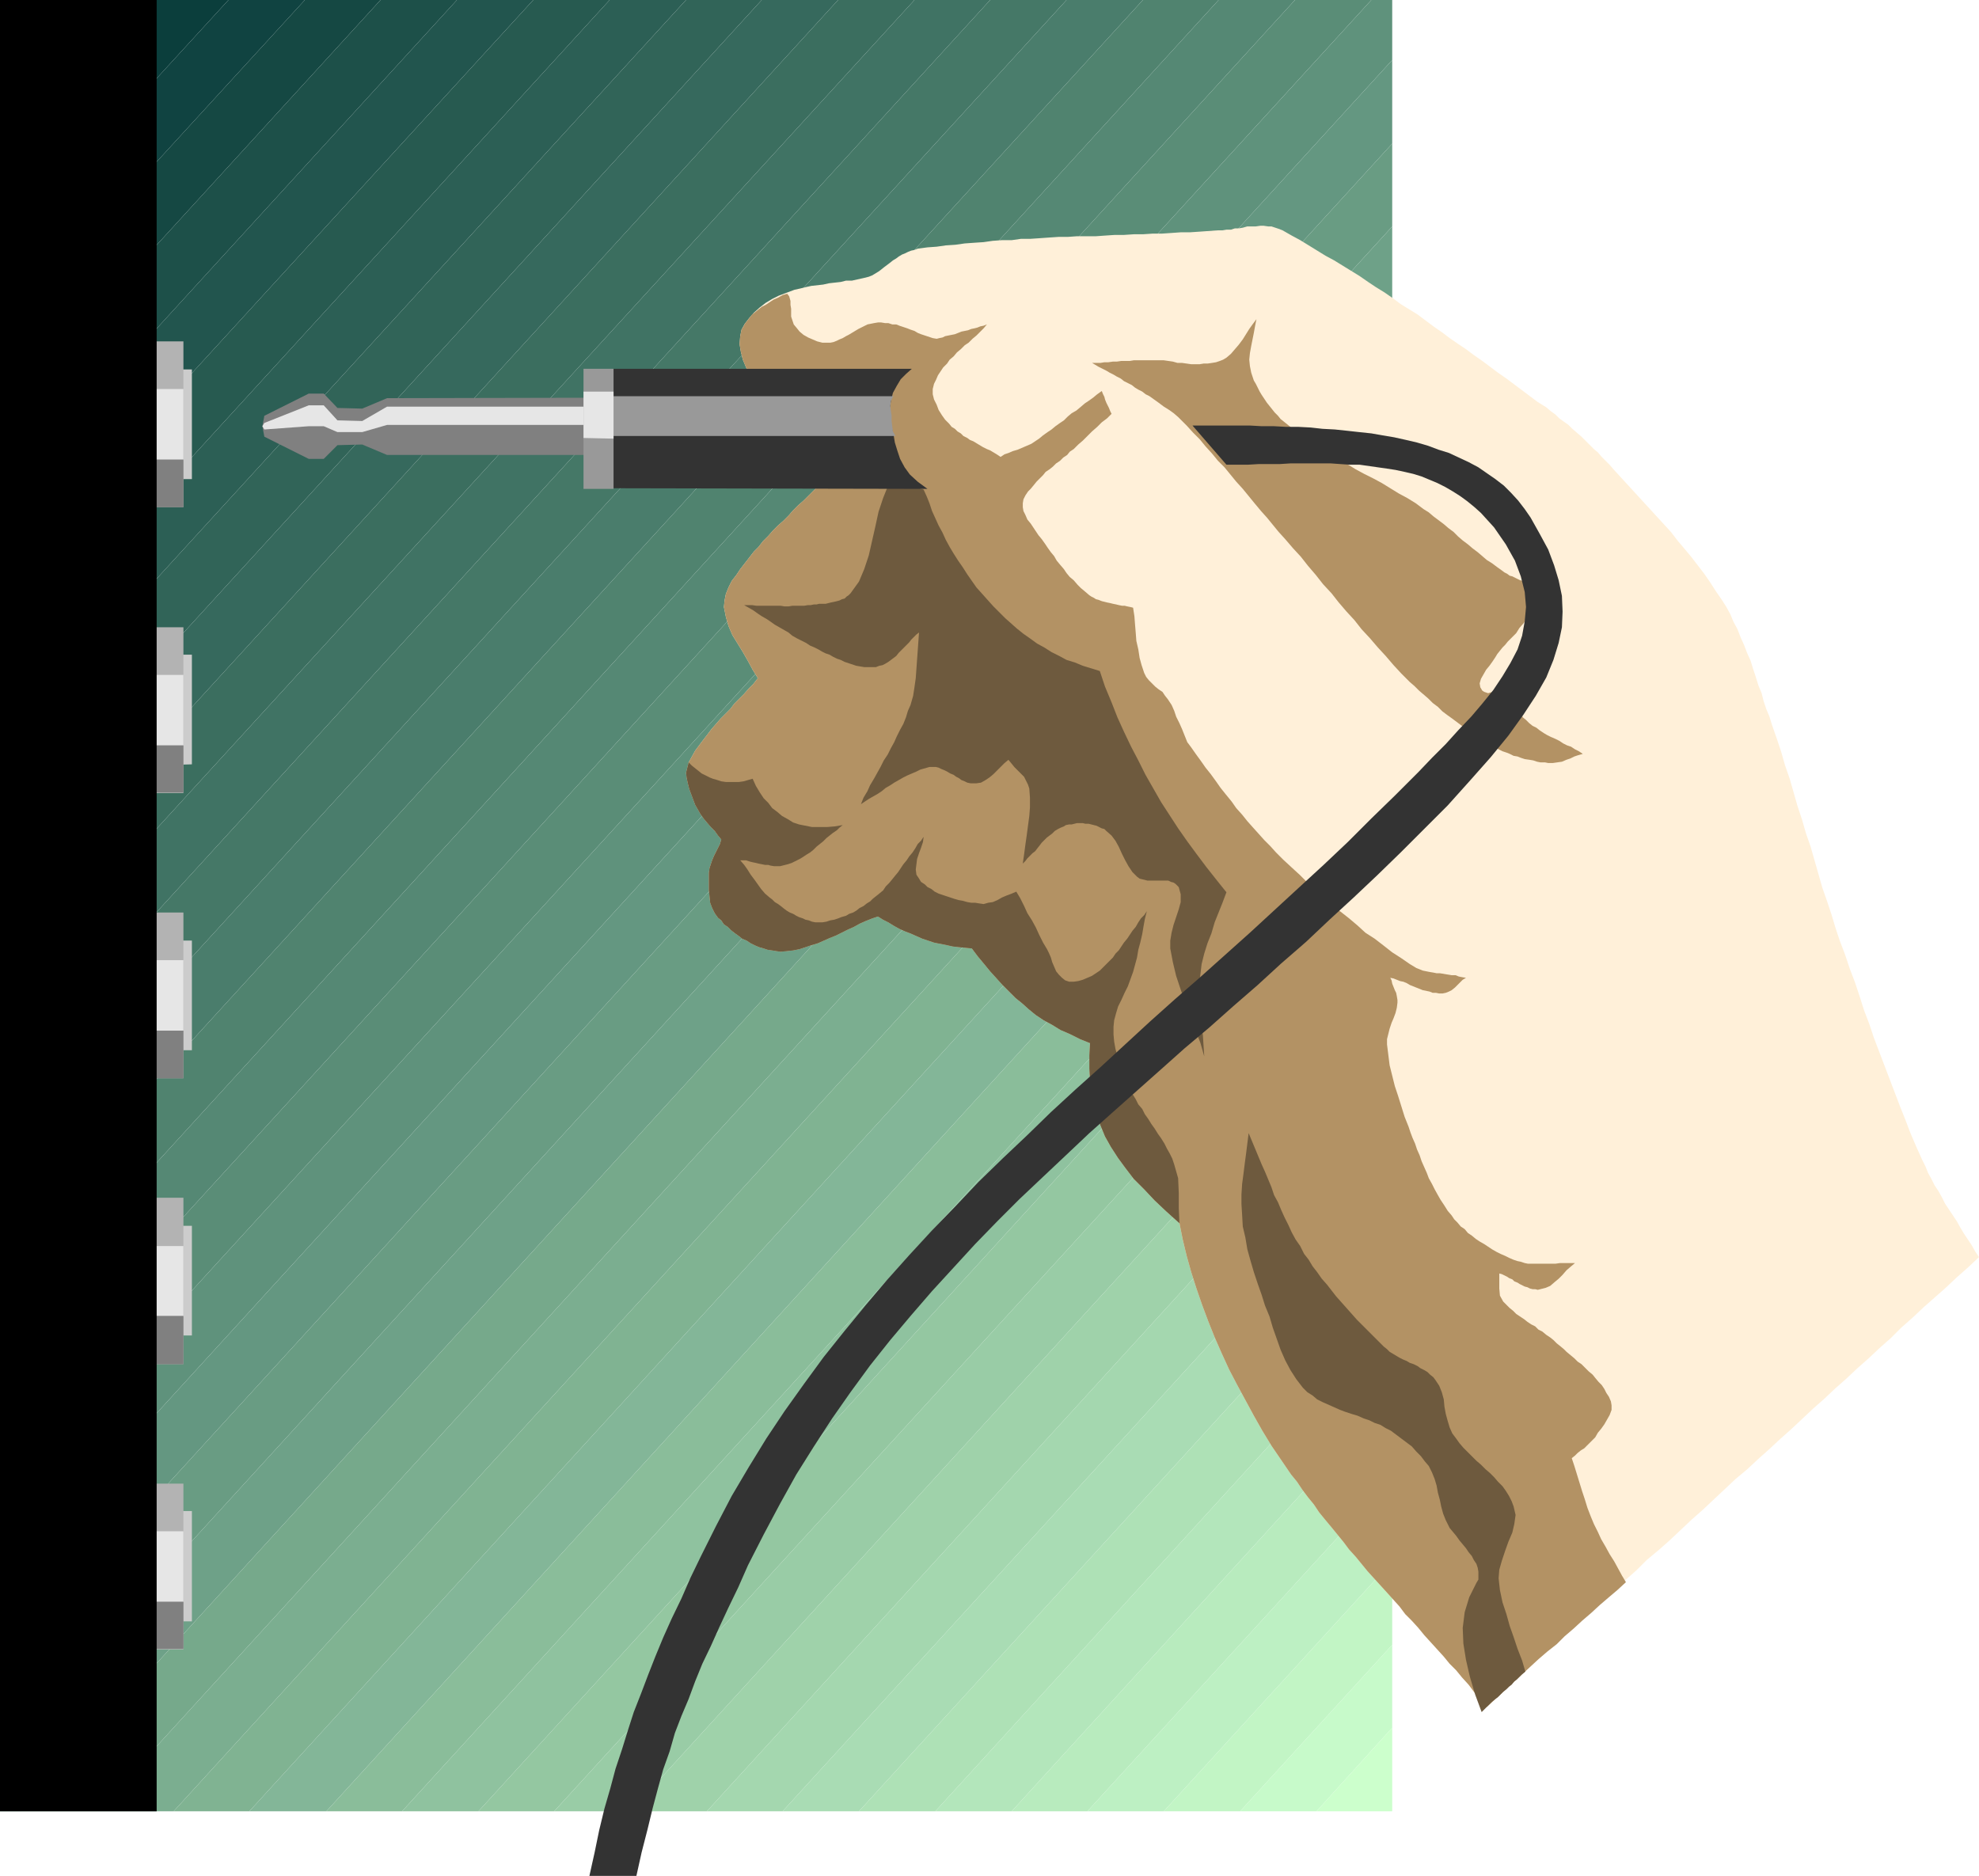 <?xml version="1.0" encoding="UTF-8" standalone="no"?>
<svg
   version="1.0"
   width="129.638mm"
   height="122.892mm"
   id="svg74"
   sodipodi:docname="Probe 1.wmf"
   xmlns:inkscape="http://www.inkscape.org/namespaces/inkscape"
   xmlns:sodipodi="http://sodipodi.sourceforge.net/DTD/sodipodi-0.dtd"
   xmlns="http://www.w3.org/2000/svg"
   xmlns:svg="http://www.w3.org/2000/svg">
  <sodipodi:namedview
     id="namedview74"
     pagecolor="#ffffff"
     bordercolor="#000000"
     borderopacity="0.25"
     inkscape:showpageshadow="2"
     inkscape:pageopacity="0.0"
     inkscape:pagecheckerboard="0"
     inkscape:deskcolor="#d1d1d1"
     inkscape:document-units="mm" />
  <defs
     id="defs1">
    <pattern
       id="WMFhbasepattern"
       patternUnits="userSpaceOnUse"
       width="6"
       height="6"
       x="0"
       y="0" />
  </defs>
  <path
     style="fill:#003333;fill-opacity:1;fill-rule:evenodd;stroke:none"
     d="M 18.907,0 H 0 V 20.525 L 18.907,0 Z"
     id="path1" />
  <path
     style="fill:#063939;fill-opacity:1;fill-rule:evenodd;stroke:none"
     d="M 18.907,0 H 37.653 L 0,41.211 V 20.525 L 18.907,0 Z"
     id="path2" />
  <path
     style="fill:#0b3e3c;fill-opacity:1;fill-rule:evenodd;stroke:none"
     d="M 37.653,0 H 56.56 L 0,61.736 V 41.211 L 37.653,0 Z"
     id="path3" />
  <path
     style="fill:#104341;fill-opacity:1;fill-rule:evenodd;stroke:none"
     d="M 56.56,0 H 75.467 L 0,82.422 V 61.736 Z"
     id="path4" />
  <path
     style="fill:#154843;fill-opacity:1;fill-rule:evenodd;stroke:none"
     d="M 75.467,0 H 94.213 L 0,103.108 V 82.422 L 75.467,0 Z"
     id="path5" />
  <path
     style="fill:#1d5049;fill-opacity:1;fill-rule:evenodd;stroke:none"
     d="M 94.213,0 H 113.12 L 0,123.795 v -20.686 L 94.213,0 Z"
     id="path6" />
  <path
     style="fill:#22554e;fill-opacity:1;fill-rule:evenodd;stroke:none"
     d="m 113.12,0 h 18.907 L 0,144.319 v -20.525 z"
     id="path7" />
  <path
     style="fill:#275a50;fill-opacity:1;fill-rule:evenodd;stroke:none"
     d="m 132.027,0 h 18.907 L 0,165.167 V 144.319 L 132.027,0 Z"
     id="path8" />
  <path
     style="fill:#2c5f55;fill-opacity:1;fill-rule:evenodd;stroke:none"
     d="m 150.934,0 h 18.907 L 0,185.692 v -20.525 z"
     id="path9" />
  <path
     style="fill:#316458;fill-opacity:1;fill-rule:evenodd;stroke:none"
     d="m 169.68,0 h 18.907 L 0,206.378 v -20.686 L 169.841,0 v 0 z"
     id="path10" />
  <path
     style="fill:#36695d;fill-opacity:1;fill-rule:evenodd;stroke:none"
     d="m 188.587,0 h 18.907 L 0,227.064 v -20.686 z"
     id="path11" />
  <path
     style="fill:#3b6e5f;fill-opacity:1;fill-rule:evenodd;stroke:none"
     d="m 207.494,0 h 18.907 L 0,247.589 V 227.064 L 207.494,0 Z"
     id="path12" />
  <path
     style="fill:#407364;fill-opacity:1;fill-rule:evenodd;stroke:none"
     d="m 226.24,0 h 18.907 L 0,268.275 v -20.686 L 226.401,0 v 0 z"
     id="path13" />
  <path
     style="fill:#457867;fill-opacity:1;fill-rule:evenodd;stroke:none"
     d="M 245.147,0 H 264.054 L 0,288.962 v -20.686 z"
     id="path14" />
  <path
     style="fill:#4a7d6c;fill-opacity:1;fill-rule:evenodd;stroke:none"
     d="m 264.054,0 h 18.907 L 0,309.648 v -20.686 z"
     id="path15" />
  <path
     style="fill:#50836f;fill-opacity:1;fill-rule:evenodd;stroke:none"
     d="m 282.961,0 h 18.746 L 0,330.334 v -20.686 L 282.961,0 Z"
     id="path16" />
  <path
     style="fill:#558874;fill-opacity:1;fill-rule:evenodd;stroke:none"
     d="m 301.707,0 h 18.907 L 0,351.021 v -20.686 z"
     id="path17" />
  <path
     style="fill:#5a8d77;fill-opacity:1;fill-rule:evenodd;stroke:none"
     d="m 320.614,0 h 18.907 L 0,371.545 V 351.021 L 320.614,0 Z"
     id="path18" />
  <path
     style="fill:#5f927c;fill-opacity:1;fill-rule:evenodd;stroke:none"
     d="m 339.521,0 h 5.171 V 14.868 L 0,392.393 V 371.545 L 339.521,0 Z"
     id="path19" />
  <path
     style="fill:#649781;fill-opacity:1;fill-rule:evenodd;stroke:none"
     d="M 344.692,14.868 V 35.555 L 0,412.918 V 392.393 L 344.692,14.868 Z"
     id="path20" />
  <path
     style="fill:#699c83;fill-opacity:1;fill-rule:evenodd;stroke:none"
     d="M 344.692,35.555 V 56.079 L 0,433.604 v -20.686 L 344.692,35.555 Z"
     id="path21" />
  <path
     style="fill:#6ea188;fill-opacity:1;fill-rule:evenodd;stroke:none"
     d="M 344.692,56.079 V 76.766 L 5.333,448.472 H 0 V 433.604 L 344.692,56.079 Z"
     id="path22" />
  <path
     style="fill:#76a98b;fill-opacity:1;fill-rule:evenodd;stroke:none"
     d="M 344.692,76.766 V 97.452 L 24.078,448.472 H 5.333 L 344.692,76.766 Z"
     id="path23" />
  <path
     style="fill:#7bae90;fill-opacity:1;fill-rule:evenodd;stroke:none"
     d="M 344.692,97.452 V 118.138 L 42.986,448.472 H 24.078 L 344.692,97.452 Z"
     id="path24" />
  <path
     style="fill:#80b392;fill-opacity:1;fill-rule:evenodd;stroke:none"
     d="m 344.692,118.138 v 20.525 L 61.731,448.472 H 42.986 L 344.692,118.138 Z"
     id="path25" />
  <path
     style="fill:#83b698;fill-opacity:1;fill-rule:evenodd;stroke:none"
     d="m 344.692,138.663 v 20.686 L 80.8,448.472 H 61.731 L 344.692,138.663 Z"
     id="path26" />
  <path
     style="fill:#8abd9a;fill-opacity:1;fill-rule:evenodd;stroke:none"
     d="m 344.692,159.349 v 20.686 L 99.545,448.472 H 80.8 L 344.692,159.349 Z"
     id="path27" />
  <path
     style="fill:#8fc29f;fill-opacity:1;fill-rule:evenodd;stroke:none"
     d="m 344.692,180.035 v 20.686 L 118.453,448.472 H 99.545 L 344.692,180.035 Z"
     id="path28" />
  <path
     style="fill:#94c7a1;fill-opacity:1;fill-rule:evenodd;stroke:none"
     d="m 344.692,200.722 v 20.686 L 137.198,448.472 H 118.453 L 344.692,200.722 Z"
     id="path29" />
  <path
     style="fill:#99cca6;fill-opacity:1;fill-rule:evenodd;stroke:none"
     d="m 344.692,221.408 v 20.525 L 156.105,448.472 H 137.198 L 344.692,221.408 Z"
     id="path30" />
  <path
     style="fill:#9fd2aa;fill-opacity:1;fill-rule:evenodd;stroke:none"
     d="m 344.692,241.933 v 20.686 L 175.013,448.472 H 156.105 L 344.692,241.933 Z"
     id="path31" />
  <path
     style="fill:#a4d7af;fill-opacity:1;fill-rule:evenodd;stroke:none"
     d="m 344.692,262.619 v 20.686 L 193.758,448.472 H 175.013 L 344.692,262.619 Z"
     id="path32" />
  <path
     style="fill:#a9dcb4;fill-opacity:1;fill-rule:evenodd;stroke:none"
     d="m 344.692,283.305 v 20.686 L 212.665,448.472 H 193.758 L 344.692,283.305 Z"
     id="path33" />
  <path
     style="fill:#aee1b6;fill-opacity:1;fill-rule:evenodd;stroke:none"
     d="m 344.692,303.992 v 20.525 L 231.573,448.472 H 212.665 L 344.692,303.992 Z"
     id="path34" />
  <path
     style="fill:#b3e6bb;fill-opacity:1;fill-rule:evenodd;stroke:none"
     d="m 344.692,324.516 v 20.686 L 250.48,448.472 H 231.573 L 344.692,324.516 Z"
     id="path35" />
  <path
     style="fill:#b8ebbe;fill-opacity:1;fill-rule:evenodd;stroke:none"
     d="m 344.692,345.203 v 20.686 l -75.467,82.584 h -18.746 l 94.213,-103.27 z"
     id="path36" />
  <path
     style="fill:#bdf0c3;fill-opacity:1;fill-rule:evenodd;stroke:none"
     d="m 344.692,365.889 v 20.686 l -56.56,61.897 H 269.225 l 75.467,-82.584 z"
     id="path37" />
  <path
     style="fill:#c2f5c5;fill-opacity:1;fill-rule:evenodd;stroke:none"
     d="m 344.692,386.575 v 20.686 l -37.653,41.211 h -18.907 l 56.56,-61.897 z"
     id="path38" />
  <path
     style="fill:#c7faca;fill-opacity:1;fill-rule:evenodd;stroke:none"
     d="m 344.692,407.262 v 20.525 l -18.746,20.686 h -18.907 l 37.653,-41.211 z"
     id="path39" />
  <path
     style="fill:#ccffcc;fill-opacity:1;fill-rule:evenodd;stroke:none"
     d="m 344.692,427.786 v 20.686 h -18.746 l 18.746,-20.686 z"
     id="path40" />
  <path
     style="fill:#808080;fill-opacity:1;fill-rule:evenodd;stroke:none"
     d="m 173.558,98.422 -77.73,0.162 -6.141,2.586 -6.141,-0.162 -3.394,-3.555 h -3.717 l -10.989,5.495 -0.485,2.586 0.485,2.586 10.989,5.495 h 3.717 l 3.394,-3.394 6.141,-0.162 6.141,2.586 H 173.558 v -14.06 0 z"
     id="path41" />
  <path
     style="fill:#e6e6e6;fill-opacity:1;fill-rule:evenodd;stroke:none"
     d="M 173.558,100.684 H 95.829 l -6.141,3.555 -6.141,-0.162 -3.394,-3.717 h -3.717 l -10.989,4.364 -0.485,0.808 0.485,0.808 10.989,-0.808 h 3.717 l 3.394,1.454 h 6.141 l 6.141,-1.778 H 173.558 v -4.525 z"
     id="path42" />
  <path
     style="fill:#fff0d9;fill-opacity:1;fill-rule:evenodd;stroke:none"
     d="m 402.384,391.262 -2.101,1.939 -2.262,2.101 -2.101,1.778 -2.101,2.101 -2.101,1.778 -2.262,2.101 -2.101,1.939 -2.101,1.939 -2.262,1.939 -2.101,1.939 -2.101,1.939 -2.101,1.939 -2.101,1.939 -2.101,1.939 -2.262,2.101 -2.101,1.939 -1.454,-1.939 -1.616,-1.616 -1.454,-1.939 -1.616,-1.778 -1.454,-1.778 -1.616,-1.616 -1.454,-1.778 -1.616,-1.778 -1.616,-1.778 -1.616,-1.778 -1.454,-1.778 -1.616,-1.778 -1.616,-1.616 -1.454,-1.939 -1.616,-1.778 -1.454,-1.616 -1.616,-1.778 -1.616,-1.778 -1.616,-1.778 -1.454,-1.778 -1.454,-1.778 -1.616,-1.778 -1.454,-1.939 -1.454,-1.778 -1.454,-1.778 -1.616,-1.939 -1.454,-1.778 -1.293,-1.939 -1.454,-1.778 -1.454,-1.939 -1.293,-1.939 -1.454,-1.778 -2.424,-3.555 -2.424,-3.555 -2.262,-3.717 -2.101,-3.717 -2.101,-3.879 -2.101,-3.879 -1.939,-3.717 -1.778,-3.879 -1.778,-4.04 -1.616,-4.04 -1.454,-3.879 -1.454,-4.202 -1.293,-4.04 -1.131,-4.04 -0.97,-4.04 -0.808,-4.04 -3.232,-2.909 -2.909,-2.747 -2.586,-2.747 -2.586,-2.586 -2.101,-2.747 -1.778,-2.424 -1.778,-2.747 -1.454,-2.586 -1.131,-2.747 -0.97,-2.747 -0.646,-2.747 -0.646,-2.747 -0.323,-2.909 -0.162,-2.909 v -3.232 l 0.162,-3.071 -2.424,-0.97 -2.586,-1.293 -2.262,-0.97 -2.101,-1.293 -2.101,-1.131 -1.939,-1.293 -1.778,-1.455 -1.616,-1.454 -1.616,-1.293 -1.616,-1.616 -1.616,-1.616 -1.454,-1.616 -1.616,-1.778 -1.454,-1.778 -1.616,-1.939 -1.454,-1.939 -1.616,-0.162 -1.616,-0.162 -1.454,-0.162 -1.454,-0.323 -1.616,-0.323 -1.616,-0.323 -1.454,-0.485 -1.454,-0.485 -1.454,-0.646 -1.454,-0.646 -1.293,-0.485 -1.454,-0.646 -1.454,-0.808 -1.293,-0.808 -1.293,-0.646 -1.293,-0.808 -1.454,0.485 -1.616,0.646 -1.454,0.646 -1.454,0.808 -1.454,0.646 -1.616,0.808 -1.293,0.646 -1.616,0.646 -1.454,0.646 -1.454,0.646 -1.616,0.485 -1.454,0.485 -1.454,0.485 -1.616,0.323 -1.454,0.162 -1.616,0.162 -1.131,-0.162 -0.97,-0.162 -1.131,-0.162 -0.97,-0.323 -1.131,-0.323 -1.131,-0.485 -0.97,-0.485 -0.97,-0.646 -1.131,-0.485 -0.808,-0.646 -1.131,-0.808 -0.808,-0.646 -0.808,-0.808 -0.97,-0.646 -0.646,-0.97 -0.808,-0.646 -0.808,-1.131 -0.646,-1.293 -0.485,-1.293 -0.162,-1.616 -0.162,-1.455 v -1.454 -1.455 -1.455 l 0.162,-1.131 0.323,-0.97 0.323,-0.97 0.485,-1.131 0.485,-0.97 0.485,-0.97 0.485,-0.97 0.323,-1.131 -0.808,-0.97 -0.808,-1.131 -0.97,-0.97 -0.97,-1.131 -0.808,-0.97 -0.808,-1.131 -0.646,-1.131 -0.646,-1.131 -0.485,-1.293 -0.485,-1.293 -0.485,-1.293 -0.323,-1.293 -0.323,-1.454 -0.162,-1.293 0.323,-1.293 0.323,-1.293 0.808,-1.455 0.808,-1.454 0.97,-1.293 0.97,-1.293 1.131,-1.455 0.97,-1.293 1.131,-1.293 1.131,-1.293 1.131,-1.131 1.293,-1.293 0.97,-1.293 1.293,-1.293 1.131,-1.131 1.131,-1.293 1.131,-1.131 1.131,-1.454 -1.293,-2.101 -1.131,-2.101 -1.293,-2.263 -1.293,-2.101 -1.293,-2.101 -0.97,-2.263 -0.646,-2.263 -0.485,-2.424 0.162,-1.616 0.323,-1.616 0.646,-1.616 0.808,-1.616 1.131,-1.454 0.97,-1.455 1.131,-1.455 1.131,-1.454 1.131,-1.455 1.131,-1.131 1.131,-1.454 1.293,-1.293 1.131,-1.293 1.293,-1.293 1.293,-1.131 1.293,-1.293 1.131,-1.293 1.293,-1.293 1.293,-1.131 1.293,-1.293 1.293,-1.293 1.293,-1.293 1.131,-1.293 1.293,-1.293 -1.131,-1.131 -0.97,-1.293 -0.97,-1.131 -1.131,-1.131 -1.131,-1.131 -0.97,-1.293 -1.131,-1.131 -1.131,-1.293 -0.97,-1.131 -0.97,-1.131 -1.131,-1.293 -0.97,-1.293 -0.97,-1.131 -0.97,-1.293 -0.97,-1.293 -0.97,-1.293 -0.97,-1.778 -1.131,-1.616 -0.97,-1.939 -0.97,-1.778 -0.808,-1.939 -0.485,-1.939 -0.323,-1.939 0.162,-1.939 0.323,-1.616 0.808,-1.455 1.131,-1.455 1.131,-1.293 1.454,-1.293 1.454,-1.131 1.616,-0.97 1.616,-0.808 1.293,-0.485 1.293,-0.485 1.293,-0.485 1.454,-0.323 1.293,-0.323 1.454,-0.323 1.454,-0.162 1.454,-0.162 1.454,-0.323 1.454,-0.162 1.454,-0.162 1.293,-0.323 h 1.454 l 1.454,-0.323 1.454,-0.323 1.293,-0.323 0.808,-0.323 0.808,-0.485 0.808,-0.485 0.646,-0.485 0.808,-0.646 0.646,-0.485 0.646,-0.485 0.808,-0.646 0.808,-0.485 0.646,-0.485 0.808,-0.485 0.808,-0.323 0.646,-0.323 0.808,-0.323 0.808,-0.162 0.808,-0.323 2.424,-0.323 2.262,-0.162 2.262,-0.323 2.424,-0.162 2.262,-0.323 2.262,-0.162 2.424,-0.162 2.262,-0.323 2.262,-0.162 h 2.424 l 2.262,-0.323 h 2.262 l 2.424,-0.162 2.262,-0.162 2.424,-0.162 h 2.262 l 2.262,-0.162 h 2.424 2.262 l 2.262,-0.162 2.424,-0.162 h 2.262 l 2.424,-0.162 h 2.262 l 2.424,-0.162 h 2.262 l 2.424,-0.162 2.262,-0.162 h 2.262 l 2.424,-0.162 2.262,-0.162 2.262,-0.162 h 1.131 l 0.97,-0.162 h 1.131 l 0.97,-0.323 h 0.97 l 0.97,-0.162 1.131,-0.323 h 1.131 0.97 l 1.131,-0.162 h 0.808 l 1.131,0.162 h 0.808 l 0.97,0.323 0.97,0.323 0.808,0.323 2.262,1.293 2.101,1.131 2.101,1.293 2.101,1.293 2.101,1.293 2.101,1.131 2.101,1.293 2.101,1.293 2.101,1.293 2.101,1.455 1.939,1.293 2.101,1.293 2.101,1.455 1.939,1.455 2.101,1.293 2.101,1.293 1.939,1.455 1.939,1.455 2.101,1.455 1.939,1.455 2.101,1.455 1.939,1.293 1.939,1.455 2.101,1.455 1.939,1.455 1.939,1.455 2.101,1.455 1.939,1.455 1.939,1.455 1.939,1.455 1.939,1.455 2.101,1.293 1.131,0.97 1.131,0.808 0.97,0.97 1.131,0.808 1.131,0.808 0.97,0.97 1.131,0.97 1.131,0.97 0.97,0.97 0.97,0.97 1.131,1.131 0.97,0.808 0.97,1.131 0.97,0.97 0.97,0.97 0.97,1.131 1.778,1.939 1.778,1.939 1.778,1.939 1.778,1.939 1.778,1.939 1.778,1.939 1.778,1.939 1.778,1.939 1.616,2.101 1.778,2.101 1.616,1.939 1.616,2.101 1.616,2.101 1.454,2.101 1.454,2.263 1.454,2.101 1.131,1.778 0.97,1.778 0.808,1.939 0.97,1.778 0.808,2.101 0.808,1.778 0.808,2.101 0.808,1.778 0.646,2.101 0.646,1.939 0.646,2.101 0.808,1.939 0.485,1.939 0.646,1.939 0.808,1.939 0.646,2.101 1.131,3.232 1.131,3.394 0.97,3.394 1.131,3.232 0.97,3.394 0.97,3.394 1.131,3.394 0.97,3.394 1.131,3.232 0.97,3.394 0.97,3.394 0.97,3.394 1.131,3.232 1.131,3.394 0.97,3.232 1.131,3.394 1.293,3.394 1.131,3.394 1.293,3.394 1.131,3.394 1.131,3.555 1.293,3.394 1.131,3.394 1.293,3.394 1.293,3.394 1.293,3.394 1.293,3.394 1.293,3.394 1.293,3.232 1.293,3.394 1.454,3.394 1.454,3.232 0.808,1.616 0.646,1.616 0.808,1.455 0.808,1.616 0.97,1.455 0.808,1.454 0.808,1.616 0.97,1.455 0.97,1.454 0.97,1.455 0.808,1.454 0.97,1.616 0.97,1.455 0.97,1.454 0.808,1.455 0.97,1.454 -2.747,2.586 -2.747,2.424 -2.747,2.586 -2.747,2.424 -2.747,2.424 -2.747,2.586 -2.747,2.424 -2.586,2.586 -2.747,2.424 -2.747,2.586 -2.747,2.424 -2.747,2.586 -2.747,2.424 -2.747,2.586 -2.747,2.424 -2.747,2.586 -2.586,2.424 -2.909,2.586 -2.586,2.424 -2.909,2.586 -2.586,2.424 -2.909,2.424 -2.747,2.586 -2.586,2.424 -2.747,2.586 -2.747,2.424 -2.747,2.586 -2.747,2.586 -2.747,2.424 -2.909,2.424 -2.586,2.586 -2.747,2.424 z"
     id="path43" />
  <path
     style="fill:#b39264;fill-opacity:1;fill-rule:evenodd;stroke:none"
     d="m 402.545,391.747 -2.101,1.939 -2.101,1.778 -2.262,1.939 -2.101,1.939 -2.262,1.939 -2.101,1.939 -2.262,1.939 -1.939,1.939 -2.262,1.778 -2.262,1.939 -2.101,1.939 -2.101,1.939 -2.101,1.939 -2.101,1.939 -2.262,2.101 -2.101,1.939 -1.454,-1.939 -1.616,-1.616 -1.454,-1.939 -1.616,-1.778 -1.454,-1.778 -1.616,-1.616 -1.454,-1.778 -1.616,-1.778 -1.616,-1.778 -1.616,-1.778 -1.454,-1.778 -1.616,-1.778 -1.616,-1.616 -1.454,-1.939 -1.616,-1.778 -1.454,-1.616 -1.616,-1.778 -1.616,-1.778 -1.616,-1.778 -1.454,-1.778 -1.454,-1.778 -1.616,-1.778 -1.454,-1.939 -1.454,-1.778 -1.454,-1.778 -1.616,-1.939 -1.454,-1.778 -1.293,-1.939 -1.454,-1.778 -1.454,-1.939 -1.293,-1.939 -1.454,-1.778 -2.424,-3.555 -2.424,-3.555 -2.262,-3.717 -2.101,-3.717 -2.101,-3.879 -2.101,-3.879 -1.939,-3.717 -1.778,-3.879 -1.778,-4.04 -1.616,-4.04 -1.454,-3.879 -1.454,-4.202 -1.293,-4.04 -1.131,-4.04 -0.97,-4.04 -0.808,-4.04 -3.232,-2.909 -2.909,-2.747 -2.586,-2.747 -2.586,-2.586 -2.101,-2.747 -1.778,-2.424 -1.778,-2.747 -1.454,-2.586 -1.131,-2.747 -0.97,-2.747 -0.646,-2.747 -0.646,-2.747 -0.323,-2.909 -0.162,-2.909 v -3.232 l 0.162,-3.071 -2.424,-0.97 -2.586,-1.293 -2.262,-0.97 -2.101,-1.293 -2.101,-1.131 -1.939,-1.293 -1.778,-1.455 -1.616,-1.454 -1.616,-1.293 -1.616,-1.616 -1.616,-1.616 -1.454,-1.616 -1.616,-1.778 -1.454,-1.778 -1.616,-1.939 -1.454,-1.939 -1.616,-0.162 -1.616,-0.162 -1.454,-0.162 -1.454,-0.323 -1.616,-0.323 -1.616,-0.323 -1.454,-0.485 -1.454,-0.485 -1.454,-0.646 -1.454,-0.646 -1.293,-0.485 -1.454,-0.646 -1.454,-0.808 -1.293,-0.808 -1.293,-0.646 -1.293,-0.808 -1.454,0.485 -1.616,0.646 -1.454,0.646 -1.454,0.808 -1.454,0.646 -1.616,0.808 -1.293,0.646 -1.616,0.646 -1.454,0.646 -1.454,0.646 -1.616,0.485 -1.454,0.485 -1.454,0.485 -1.616,0.323 -1.454,0.162 -1.616,0.162 -1.131,-0.162 -0.97,-0.162 -1.131,-0.162 -0.97,-0.323 -1.131,-0.323 -1.131,-0.485 -0.97,-0.485 -0.97,-0.646 -1.131,-0.485 -0.808,-0.646 -1.131,-0.808 -0.808,-0.646 -0.808,-0.808 -0.97,-0.646 -0.646,-0.97 -0.808,-0.646 -0.808,-1.131 -0.646,-1.293 -0.485,-1.293 -0.162,-1.616 -0.162,-1.455 v -1.454 -1.455 -1.455 l 0.162,-1.131 0.323,-0.97 0.323,-0.97 0.485,-1.131 0.485,-0.97 0.485,-0.97 0.485,-0.97 0.323,-1.131 -0.808,-0.97 -0.808,-1.131 -0.97,-0.97 -0.97,-1.131 -0.808,-0.97 -0.808,-1.131 -0.646,-1.131 -0.646,-1.131 -0.485,-1.293 -0.485,-1.293 -0.485,-1.293 -0.323,-1.293 -0.323,-1.454 -0.162,-1.293 0.323,-1.293 0.323,-1.293 0.808,-1.455 0.808,-1.454 0.97,-1.293 0.97,-1.293 1.131,-1.455 0.97,-1.293 1.131,-1.293 1.131,-1.293 1.131,-1.131 1.293,-1.293 0.97,-1.293 1.293,-1.293 1.131,-1.131 1.131,-1.293 1.131,-1.131 1.131,-1.454 -1.293,-2.101 -1.131,-2.101 -1.293,-2.263 -1.293,-2.101 -1.293,-2.101 -0.97,-2.263 -0.646,-2.263 -0.485,-2.424 0.162,-1.616 0.323,-1.616 0.646,-1.616 0.808,-1.616 1.131,-1.454 0.97,-1.455 1.131,-1.455 1.131,-1.454 1.131,-1.455 1.131,-1.131 1.131,-1.454 1.293,-1.293 1.131,-1.293 1.293,-1.293 1.293,-1.131 1.293,-1.293 1.131,-1.293 1.293,-1.293 1.293,-1.131 1.293,-1.293 1.293,-1.293 1.293,-1.293 1.131,-1.293 1.293,-1.293 -1.131,-1.131 -0.97,-1.293 -0.97,-1.131 -1.131,-1.131 -1.131,-1.131 -0.97,-1.293 -1.131,-1.131 -1.131,-1.293 -0.97,-1.131 -0.97,-1.131 -1.131,-1.293 -0.97,-1.293 -0.97,-1.131 -0.97,-1.293 -0.97,-1.293 -0.97,-1.293 -0.97,-1.778 -1.131,-1.616 -0.97,-1.939 -0.97,-1.778 -0.808,-1.939 -0.485,-1.939 -0.323,-1.939 0.162,-1.939 0.162,-0.808 0.162,-0.808 0.485,-0.808 0.323,-0.646 0.646,-0.808 0.646,-0.808 0.485,-0.646 0.808,-0.646 0.808,-0.646 0.808,-0.646 0.97,-0.485 0.97,-0.646 0.97,-0.646 1.131,-0.485 1.131,-0.646 1.131,-0.323 0.485,0.646 0.323,1.131 v 0.97 l 0.162,0.97 v 0.97 0.97 l 0.323,0.97 0.323,0.97 0.808,0.97 0.646,0.808 0.97,0.808 1.131,0.646 1.131,0.485 1.131,0.485 1.293,0.323 h 1.131 0.808 l 0.808,-0.162 0.808,-0.323 0.646,-0.323 0.808,-0.323 0.808,-0.485 0.646,-0.323 0.808,-0.485 0.808,-0.485 0.808,-0.485 0.646,-0.323 0.97,-0.485 0.646,-0.323 0.808,-0.162 0.808,-0.162 0.97,-0.162 h 0.808 l 0.97,0.162 h 0.808 l 0.97,0.323 h 0.97 l 0.808,0.323 0.97,0.323 0.97,0.323 0.808,0.323 0.97,0.323 0.808,0.485 0.808,0.323 0.97,0.323 0.97,0.323 0.97,0.323 0.97,0.162 0.646,-0.162 0.808,-0.162 0.646,-0.323 0.808,-0.162 0.808,-0.162 0.808,-0.162 0.808,-0.323 0.808,-0.323 0.808,-0.162 0.808,-0.162 0.808,-0.323 0.808,-0.162 0.646,-0.162 0.808,-0.323 0.808,-0.162 0.808,-0.323 -0.808,0.97 -0.97,0.97 -0.808,0.808 -0.97,0.808 -0.97,0.97 -0.97,0.646 -0.97,0.97 -0.97,0.808 -0.808,0.97 -0.97,0.808 -0.646,0.97 -0.97,0.97 -0.646,0.97 -0.646,0.97 -0.485,1.131 -0.485,0.97 -0.323,1.293 v 1.293 l 0.323,1.293 0.646,1.293 0.485,1.293 0.808,1.293 0.808,1.131 0.97,0.97 0.646,0.808 0.808,0.485 0.646,0.646 0.808,0.485 0.646,0.646 0.97,0.485 0.646,0.485 0.808,0.323 0.808,0.485 0.808,0.485 0.808,0.485 0.97,0.485 0.808,0.323 0.808,0.485 0.808,0.485 0.97,0.646 0.97,-0.646 0.97,-0.323 1.131,-0.485 1.131,-0.323 1.131,-0.485 1.131,-0.485 1.131,-0.485 0.97,-0.646 0.97,-0.646 0.97,-0.808 1.131,-0.808 0.97,-0.646 0.97,-0.808 1.131,-0.808 0.97,-0.646 0.97,-0.97 0.97,-0.808 1.131,-0.646 0.97,-0.808 1.131,-0.97 0.97,-0.646 1.131,-0.808 0.97,-0.808 1.131,-0.808 0.323,0.808 0.323,0.646 0.162,0.646 0.323,0.808 0.323,0.646 0.323,0.646 0.323,0.808 0.323,0.646 -1.131,1.131 -1.293,0.97 -1.131,1.131 -1.293,1.131 -1.131,1.131 -1.131,1.131 -1.131,0.97 -1.131,1.131 -0.97,0.646 -0.646,0.808 -0.97,0.646 -0.808,0.808 -0.97,0.646 -0.808,0.808 -0.808,0.646 -0.97,0.646 -0.646,0.808 -0.808,0.808 -0.808,0.808 -0.646,0.808 -0.808,0.97 -0.646,0.646 -0.646,0.97 -0.485,0.97 -0.162,0.97 v 0.97 l 0.162,0.97 0.485,0.97 0.485,1.131 0.808,0.97 0.646,0.97 0.646,0.97 0.646,0.97 0.808,0.97 0.808,1.131 0.646,0.97 0.808,1.131 0.808,0.97 0.646,1.131 0.808,0.97 0.97,1.131 0.646,0.97 0.808,0.97 0.97,0.808 0.97,1.131 0.808,0.808 0.97,0.808 1.131,0.97 0.485,0.323 0.646,0.323 0.485,0.323 0.646,0.162 0.808,0.323 0.646,0.162 0.646,0.162 0.808,0.162 0.646,0.162 0.808,0.162 0.646,0.162 0.808,0.162 h 0.646 l 0.646,0.162 0.808,0.162 0.646,0.162 0.323,2.101 0.162,2.101 0.162,1.939 0.162,2.101 0.485,2.101 0.323,2.101 0.485,1.778 0.646,1.939 0.485,0.97 0.646,0.808 0.808,0.808 0.808,0.808 0.808,0.646 0.97,0.646 0.646,0.97 0.646,0.808 0.97,1.455 0.646,1.454 0.485,1.455 0.808,1.616 0.646,1.455 0.646,1.616 0.646,1.616 0.97,1.293 1.131,1.616 1.293,1.778 1.131,1.616 1.293,1.616 1.293,1.778 1.131,1.616 1.293,1.616 1.454,1.778 1.131,1.616 1.454,1.616 1.293,1.616 1.293,1.455 1.454,1.616 1.454,1.616 1.454,1.454 1.454,1.616 1.778,1.778 2.101,1.939 1.939,1.778 1.939,1.939 1.939,1.778 2.101,1.778 1.939,1.778 2.101,1.778 2.262,1.778 2.101,1.778 1.939,1.778 2.262,1.455 2.101,1.616 2.262,1.778 2.262,1.455 2.101,1.454 0.808,0.485 0.808,0.485 0.808,0.323 0.808,0.323 0.808,0.162 0.808,0.162 0.97,0.162 0.808,0.162 h 0.808 l 0.97,0.162 0.97,0.162 0.97,0.162 h 0.97 l 0.808,0.323 0.808,0.162 0.97,0.162 -0.808,0.485 -0.646,0.646 -0.646,0.646 -0.646,0.646 -0.808,0.646 -0.646,0.323 -0.808,0.323 -0.808,0.162 h -0.808 l -0.808,-0.162 h -0.808 l -0.808,-0.323 -0.808,-0.162 -0.808,-0.162 -0.808,-0.323 -0.808,-0.323 -0.808,-0.323 -0.808,-0.323 -0.808,-0.485 -0.808,-0.323 -0.808,-0.162 -0.808,-0.323 -0.808,-0.323 -0.808,-0.162 0.323,0.646 0.162,0.808 0.323,0.808 0.323,0.808 0.323,0.646 0.162,0.808 0.162,0.97 v 0.646 l -0.162,1.293 -0.323,1.293 -0.485,1.293 -0.485,1.131 -0.485,1.454 -0.323,1.293 -0.323,1.293 v 1.293 l 0.323,2.586 0.323,2.586 0.646,2.586 0.646,2.586 0.808,2.424 0.808,2.586 0.808,2.586 0.97,2.424 0.485,1.455 0.485,1.293 0.646,1.454 0.485,1.455 0.646,1.454 0.485,1.455 0.646,1.455 0.646,1.454 0.485,1.293 0.808,1.455 0.646,1.293 0.808,1.455 0.646,1.131 0.97,1.455 0.808,1.293 0.97,1.131 0.646,0.97 0.808,0.808 0.808,0.97 0.97,0.646 0.808,0.97 0.97,0.646 0.97,0.808 0.97,0.646 1.131,0.646 0.97,0.646 0.97,0.646 1.131,0.646 0.97,0.485 1.131,0.485 0.97,0.485 1.131,0.485 0.97,0.323 0.808,0.162 0.97,0.323 0.808,0.162 h 0.97 0.97 0.97 1.131 0.808 0.97 0.97 l 1.131,-0.162 h 0.97 0.808 0.97 0.97 l -0.97,0.808 -1.131,0.97 -0.97,1.131 -0.97,0.97 -0.97,0.808 -1.131,0.97 -1.131,0.485 -1.293,0.323 -0.646,0.162 -0.646,-0.162 h -0.646 l -0.646,-0.162 -0.646,-0.323 -0.646,-0.162 -0.646,-0.323 -0.646,-0.323 -0.485,-0.323 -0.808,-0.323 -0.485,-0.485 -0.808,-0.323 -0.485,-0.323 -0.646,-0.323 -0.646,-0.323 -0.646,-0.162 v 1.778 1.939 l 0.162,1.778 0.808,1.455 0.808,0.808 0.808,0.808 0.808,0.646 0.808,0.808 0.97,0.646 0.97,0.646 0.808,0.646 0.97,0.646 0.97,0.485 0.808,0.808 0.97,0.485 0.97,0.808 0.97,0.646 0.808,0.646 0.808,0.808 0.808,0.646 0.97,0.808 0.646,0.646 0.97,0.808 0.97,0.808 0.808,0.808 0.97,0.646 0.97,0.97 0.808,0.808 0.97,0.808 0.646,0.808 0.808,0.97 0.808,0.808 0.646,0.97 0.485,0.97 0.646,0.97 0.485,1.131 0.162,0.97 v 1.131 l -0.485,1.293 -0.646,1.131 -0.646,1.131 -0.808,1.131 -0.808,0.97 -0.646,1.131 -0.646,0.646 -0.646,0.646 -0.646,0.646 -0.808,0.808 -0.808,0.485 -0.808,0.646 -0.646,0.646 -0.808,0.646 0.646,1.939 0.646,2.101 0.646,2.101 0.646,2.101 0.646,1.939 0.646,2.101 0.808,2.101 0.808,1.939 0.97,1.939 0.808,1.778 1.131,1.939 0.97,1.778 1.131,1.778 0.97,1.778 0.97,1.778 0.97,1.616 z"
     id="path44" />
  <path
     style="fill:#6e5a3e;fill-opacity:1;fill-rule:evenodd;stroke:none"
     d="m 292.011,302.86 -0.162,-3.717 v -3.717 l -0.162,-3.717 -0.97,-3.394 -0.485,-1.455 -0.646,-1.293 -0.646,-1.131 -0.646,-1.293 -0.808,-1.293 -0.808,-1.131 -0.808,-1.293 -0.808,-1.131 -0.808,-1.293 -0.808,-1.131 -0.646,-1.293 -0.97,-1.131 -0.646,-1.293 -0.808,-1.293 -0.646,-1.293 -0.646,-1.293 -0.646,-1.616 -0.646,-1.778 -0.646,-1.616 -0.485,-1.778 -0.485,-1.778 -0.323,-1.778 -0.162,-1.778 v -1.939 l 0.162,-1.616 0.485,-1.778 0.485,-1.616 0.808,-1.616 0.808,-1.778 0.808,-1.616 0.646,-1.778 0.646,-1.778 0.485,-1.778 0.485,-1.778 0.323,-1.939 0.485,-1.778 0.485,-2.101 0.323,-1.939 0.323,-1.778 0.485,-1.939 -0.646,0.97 -0.808,0.808 -0.646,0.97 -0.646,1.131 -0.808,0.97 -0.646,0.97 -0.646,0.97 -0.808,0.97 -0.646,0.97 -0.646,0.97 -0.808,0.808 -0.646,0.97 -0.808,0.808 -0.808,0.808 -0.808,0.808 -0.808,0.808 -0.97,0.646 -0.97,0.646 -1.131,0.485 -1.131,0.485 -1.131,0.323 -1.131,0.162 h -1.131 l -0.97,-0.323 -0.808,-0.646 -0.808,-0.808 -0.646,-0.808 -0.485,-1.131 -0.485,-1.131 -0.323,-1.131 -0.485,-1.131 -0.485,-0.97 -0.97,-1.616 -0.97,-1.939 -0.808,-1.778 -0.97,-1.778 -1.131,-1.778 -0.808,-1.778 -0.97,-1.939 -0.97,-1.616 -1.131,0.485 -1.293,0.485 -1.131,0.485 -1.131,0.646 -1.131,0.485 -1.131,0.162 -1.131,0.323 -1.131,-0.162 -0.97,-0.162 h -0.97 l -0.97,-0.162 -1.131,-0.323 -0.97,-0.162 -1.131,-0.323 -0.97,-0.323 -0.97,-0.323 -0.97,-0.323 -0.97,-0.323 -0.97,-0.485 -0.808,-0.646 -0.97,-0.485 -0.646,-0.646 -0.97,-0.646 -0.485,-0.808 -0.646,-0.97 -0.162,-1.293 0.162,-1.293 0.162,-1.293 0.485,-1.455 0.485,-1.293 0.485,-1.455 0.162,-1.293 -0.646,0.97 -0.808,0.808 -0.646,1.131 -0.646,0.97 -0.808,0.97 -0.646,0.97 -0.808,0.97 -0.646,0.97 -0.646,0.97 -0.808,0.97 -0.646,0.808 -0.808,0.97 -0.808,0.808 -0.646,0.97 -0.97,0.808 -0.808,0.646 -0.808,0.646 -0.646,0.646 -0.808,0.485 -0.808,0.646 -0.97,0.485 -0.808,0.646 -0.808,0.485 -0.97,0.323 -0.808,0.485 -1.131,0.323 -0.808,0.323 -0.97,0.323 -0.97,0.162 -0.97,0.323 -0.97,0.162 h -0.97 -0.808 l -0.808,-0.162 -0.808,-0.323 -0.808,-0.162 -0.646,-0.323 -0.97,-0.323 -0.646,-0.323 -0.808,-0.485 -0.808,-0.323 -0.808,-0.485 -0.646,-0.485 -0.808,-0.646 -0.646,-0.485 -0.808,-0.485 -0.646,-0.646 -0.646,-0.485 -1.131,-0.97 -0.97,-1.131 -0.808,-1.131 -0.808,-1.131 -0.97,-1.293 -0.808,-1.293 -0.808,-1.131 -0.97,-1.131 h 0.808 0.646 l 0.97,0.323 0.646,0.162 0.808,0.162 0.646,0.162 0.808,0.162 0.808,0.162 h 0.808 l 0.485,0.162 0.97,0.162 h 0.646 0.808 l 0.646,-0.162 0.646,-0.162 0.646,-0.162 0.97,-0.323 0.97,-0.485 0.97,-0.485 0.808,-0.485 0.97,-0.646 0.808,-0.485 0.808,-0.646 0.808,-0.808 0.808,-0.646 0.808,-0.646 0.808,-0.808 0.808,-0.646 0.808,-0.646 0.97,-0.646 0.646,-0.646 0.808,-0.646 -1.939,0.323 -1.939,0.162 h -1.939 -1.778 l -1.616,-0.323 -1.616,-0.323 -1.454,-0.485 -1.293,-0.808 -1.454,-0.808 -1.131,-0.97 -1.293,-0.97 -0.97,-1.293 -1.131,-1.131 -0.97,-1.455 -0.97,-1.616 -0.808,-1.778 -1.131,0.323 -1.131,0.323 -1.131,0.162 h -1.131 -1.131 -0.97 l -1.131,-0.162 -0.97,-0.323 -1.131,-0.323 -0.808,-0.323 -0.97,-0.485 -0.97,-0.485 -0.808,-0.646 -0.808,-0.646 -0.808,-0.646 -0.808,-0.808 -0.323,1.293 -0.323,1.293 0.162,1.293 0.323,1.454 0.323,1.293 0.485,1.293 0.485,1.293 0.485,1.293 0.646,1.131 0.646,1.131 0.808,1.131 0.808,0.97 0.97,1.131 0.97,0.97 0.808,1.131 0.808,0.97 -0.323,1.131 -0.485,0.97 -0.485,0.97 -0.485,0.97 -0.485,1.131 -0.323,0.97 -0.323,0.97 -0.162,1.131 v 1.455 1.455 1.454 l 0.162,1.455 0.162,1.616 0.485,1.293 0.646,1.293 0.808,1.131 0.808,0.646 0.646,0.97 0.97,0.646 0.808,0.808 0.808,0.646 1.131,0.808 0.808,0.646 1.131,0.485 0.97,0.646 0.97,0.485 1.131,0.485 1.131,0.323 0.97,0.323 1.131,0.162 0.97,0.162 1.131,0.162 1.616,-0.162 1.454,-0.162 1.616,-0.323 1.454,-0.485 1.454,-0.485 1.616,-0.485 1.454,-0.646 1.454,-0.646 1.616,-0.646 1.293,-0.646 1.616,-0.808 1.454,-0.646 1.454,-0.808 1.454,-0.646 1.616,-0.646 1.454,-0.485 1.293,0.808 1.293,0.646 1.293,0.808 1.454,0.808 1.454,0.646 1.293,0.485 1.454,0.646 1.454,0.646 1.454,0.485 1.454,0.485 1.616,0.323 1.616,0.323 1.454,0.323 1.454,0.162 1.616,0.162 1.616,0.162 1.454,1.939 1.616,1.939 1.454,1.778 1.616,1.778 1.454,1.616 1.616,1.616 1.616,1.616 1.616,1.293 1.616,1.454 1.778,1.455 1.939,1.293 2.101,1.131 2.101,1.293 2.262,0.97 2.586,1.293 2.424,0.97 -0.162,3.071 v 3.232 l 0.162,2.909 0.323,2.909 0.646,2.747 0.646,2.747 0.97,2.747 1.131,2.747 1.454,2.586 1.778,2.747 1.778,2.424 2.101,2.747 2.586,2.586 2.586,2.747 2.909,2.747 3.232,2.909 z"
     id="path45" />
  <path
     style="fill:#b39264;fill-opacity:1;fill-rule:evenodd;stroke:none"
     d="m 270.356,89.856 h 0.97 1.131 l 0.97,-0.162 h 0.97 l 1.131,-0.162 h 0.97 l 1.131,-0.162 h 0.97 1.131 l 0.97,-0.162 h 1.131 0.97 1.131 0.97 1.131 0.97 1.131 l 1.131,0.162 1.131,0.162 1.131,0.323 h 1.131 l 1.131,0.162 1.131,0.162 h 1.131 0.97 l 0.97,-0.162 h 0.97 l 1.131,-0.162 0.97,-0.162 0.97,-0.323 0.808,-0.323 0.808,-0.485 1.131,-0.97 0.97,-1.131 0.97,-1.131 0.97,-1.293 0.808,-1.293 0.808,-1.293 0.808,-1.131 0.97,-1.293 -0.323,1.616 -0.323,1.778 -0.323,1.616 -0.323,1.616 -0.323,1.778 -0.162,1.616 0.162,1.616 0.323,1.616 0.323,0.97 0.323,0.97 0.485,0.808 0.485,0.97 0.485,0.97 0.485,0.808 0.646,0.97 0.646,0.97 0.646,0.808 0.646,0.808 0.646,0.808 0.808,0.808 0.646,0.808 0.808,0.646 0.808,0.646 0.808,0.646 1.939,1.454 1.778,1.455 2.101,1.293 1.939,1.293 2.101,1.293 2.101,1.293 2.101,1.131 2.101,1.293 2.101,1.131 2.262,1.131 2.101,1.131 2.101,1.293 2.101,1.293 2.101,1.131 2.101,1.293 1.939,1.454 1.293,0.808 1.131,0.97 1.293,0.97 1.293,0.97 1.131,0.97 1.293,0.97 1.131,1.131 1.131,0.97 1.293,0.97 1.131,0.97 1.293,0.97 1.131,0.97 1.131,0.97 1.293,0.808 1.293,0.97 1.131,0.808 0.646,0.485 0.646,0.323 0.646,0.485 0.646,0.162 0.646,0.323 0.646,0.323 0.646,0.323 0.808,0.162 0.646,0.323 0.646,0.323 0.808,0.162 0.646,0.323 0.808,0.323 0.646,0.162 0.646,0.323 0.808,0.162 -0.97,1.455 -0.97,1.293 -0.808,1.455 -0.97,1.293 -0.97,1.455 -0.808,1.293 -1.131,1.293 -0.808,1.293 -0.646,0.646 -0.646,0.646 -0.808,0.808 -0.646,0.808 -0.646,0.646 -0.646,0.808 -0.646,0.808 -0.485,0.808 -0.646,0.97 -0.808,1.131 -0.808,0.97 -0.646,1.131 -0.646,1.131 -0.323,1.131 0.162,0.97 0.485,0.808 0.485,0.323 0.485,0.162 0.485,0.162 0.485,-0.162 0.808,-0.162 0.646,-0.162 0.485,-0.323 0.808,-0.162 0.646,-0.323 0.646,-0.323 0.808,-0.162 0.646,-0.162 0.646,-0.162 h 0.646 l 0.485,0.162 0.646,0.323 0.485,0.646 0.162,0.808 -0.162,0.97 -0.323,1.131 -0.162,1.131 -0.323,1.131 0.162,0.97 0.323,0.808 0.808,0.646 0.808,0.808 0.808,0.646 0.97,0.485 0.808,0.646 0.97,0.646 0.808,0.485 0.97,0.485 1.131,0.485 0.97,0.485 0.97,0.646 0.97,0.485 0.97,0.323 0.97,0.646 0.97,0.485 0.97,0.646 -1.131,0.323 -0.97,0.323 -0.97,0.485 -0.97,0.323 -1.131,0.485 -1.131,0.162 -1.131,0.162 h -1.131 l -0.808,-0.162 h -1.131 l -0.808,-0.162 -0.97,-0.323 -0.97,-0.162 -1.131,-0.162 -0.97,-0.323 -0.808,-0.323 -0.97,-0.162 -0.97,-0.485 -0.808,-0.323 -0.97,-0.323 -0.97,-0.485 -0.808,-0.485 -0.808,-0.323 -0.97,-0.485 -1.293,-0.808 -1.131,-0.97 -1.454,-0.808 -1.131,-0.97 -1.293,-0.808 -1.293,-0.97 -1.293,-0.97 -1.131,-0.808 -1.293,-0.97 -1.131,-1.131 -1.293,-0.97 -1.131,-1.131 -1.131,-0.97 -1.131,-0.97 -1.131,-1.131 -1.131,-0.97 -2.101,-2.101 -1.939,-2.101 -1.939,-2.263 -1.939,-2.101 -1.939,-2.263 -2.101,-2.263 -1.778,-2.263 -1.939,-2.101 -1.939,-2.263 -1.778,-2.263 -2.101,-2.263 -1.778,-2.263 -1.939,-2.263 -1.778,-2.263 -1.939,-2.101 -1.939,-2.263 -1.616,-1.778 -1.454,-1.778 -1.454,-1.778 -1.454,-1.616 -1.616,-1.939 -1.454,-1.778 -1.454,-1.778 -1.616,-1.778 -1.454,-1.778 -1.454,-1.778 -1.616,-1.616 -1.454,-1.778 -1.616,-1.778 -1.454,-1.778 -1.616,-1.616 -1.616,-1.778 -0.97,-0.97 -1.131,-1.131 -1.131,-0.97 -1.131,-0.808 -1.293,-0.808 -1.293,-0.97 -1.131,-0.808 -1.131,-0.808 -0.97,-0.485 -0.808,-0.646 -0.97,-0.485 -0.808,-0.485 -0.808,-0.646 -0.97,-0.485 -0.97,-0.485 -0.808,-0.646 -0.97,-0.485 -0.808,-0.485 -0.97,-0.485 -0.808,-0.485 -0.97,-0.485 -0.97,-0.485 -0.808,-0.485 -0.808,-0.485 z"
     id="path46" />
  <path
     style="fill:#6e5a3e;fill-opacity:1;fill-rule:evenodd;stroke:none"
     d="m 298.152,261.488 -0.162,-2.424 -0.162,-2.586 -0.323,-2.586 -0.323,-2.424 -0.162,-2.586 -0.162,-2.424 v -2.586 l 0.323,-2.424 0.323,-2.747 0.646,-2.586 0.808,-2.586 0.97,-2.424 0.808,-2.747 0.97,-2.424 0.97,-2.424 0.97,-2.586 -2.586,-3.232 -2.424,-3.071 -2.424,-3.232 -2.262,-3.071 -2.262,-3.232 -2.101,-3.232 -2.101,-3.232 -1.939,-3.394 -1.939,-3.394 -1.778,-3.555 -1.778,-3.394 -1.778,-3.717 -1.616,-3.555 -1.454,-3.717 -1.616,-3.879 -1.293,-3.879 -2.101,-0.646 -2.101,-0.646 -1.939,-0.808 -2.101,-0.646 -1.778,-0.97 -1.939,-0.97 -1.778,-1.131 -1.778,-0.97 -1.778,-1.293 -1.616,-1.131 -1.616,-1.293 -1.454,-1.293 -1.454,-1.293 -1.616,-1.616 -1.293,-1.293 -1.454,-1.616 -1.293,-1.454 -1.454,-1.616 -1.131,-1.616 -1.131,-1.616 -1.131,-1.778 -1.131,-1.616 -1.131,-1.778 -0.97,-1.616 -0.97,-1.778 -0.808,-1.778 -0.97,-1.778 -0.808,-1.778 -0.808,-1.778 -0.646,-1.939 -0.646,-1.616 -0.808,-1.778 -1.131,-0.323 -1.131,-0.162 h -1.131 -0.97 -0.97 l -1.131,-0.162 -1.131,-0.162 -1.131,-0.323 -1.293,3.232 -1.131,3.394 -0.808,3.717 -0.808,3.555 -0.808,3.555 -1.131,3.394 -1.293,3.071 -2.101,2.909 -0.485,0.485 -0.485,0.323 -0.485,0.485 -0.646,0.162 -0.646,0.323 -0.646,0.162 -0.646,0.162 -0.808,0.162 -0.646,0.162 -0.646,0.162 h -0.808 -0.808 l -0.646,0.162 h -0.646 l -0.808,0.162 h -0.646 l -0.97,0.162 h -0.97 -0.808 -1.131 l -0.97,0.162 h -0.97 l -0.97,-0.162 h -0.97 -0.97 -1.131 -0.97 -0.97 -0.97 l -1.131,-0.162 h -0.97 -0.97 l 1.131,0.646 1.131,0.646 1.131,0.808 0.97,0.646 1.131,0.646 0.97,0.646 1.131,0.808 1.131,0.646 1.131,0.646 1.131,0.646 0.97,0.808 1.131,0.646 0.97,0.485 1.293,0.646 0.97,0.646 1.131,0.485 0.97,0.485 0.808,0.485 0.97,0.485 0.97,0.323 0.808,0.485 0.97,0.485 0.97,0.323 0.97,0.485 0.97,0.323 0.97,0.323 0.97,0.323 0.97,0.162 0.97,0.162 h 0.97 0.97 0.97 l 0.808,-0.323 0.808,-0.162 0.646,-0.323 0.808,-0.485 0.646,-0.485 0.646,-0.485 0.646,-0.485 0.646,-0.808 0.646,-0.646 0.646,-0.646 0.646,-0.646 0.646,-0.646 0.485,-0.646 0.646,-0.646 0.646,-0.646 0.646,-0.485 -0.162,2.263 -0.162,2.263 -0.162,2.263 -0.162,2.263 -0.162,2.263 -0.323,2.263 -0.323,2.101 -0.646,2.263 -0.646,1.454 -0.485,1.616 -0.646,1.616 -0.808,1.454 -0.808,1.616 -0.646,1.454 -0.808,1.455 -0.808,1.616 -0.97,1.454 -0.808,1.616 -0.808,1.454 -0.808,1.455 -0.97,1.616 -0.646,1.454 -0.97,1.616 -0.646,1.616 0.97,-0.646 0.97,-0.646 1.131,-0.646 1.131,-0.646 0.97,-0.646 0.97,-0.808 1.131,-0.646 0.97,-0.646 1.131,-0.646 1.131,-0.646 0.97,-0.485 1.131,-0.485 1.131,-0.485 0.97,-0.485 1.131,-0.323 1.131,-0.323 h 0.808 0.808 l 0.646,0.162 0.646,0.323 0.808,0.323 0.646,0.323 0.808,0.485 0.808,0.323 0.646,0.485 0.646,0.323 0.646,0.485 0.808,0.323 0.646,0.323 0.808,0.162 h 0.808 0.646 l 1.131,-0.162 1.131,-0.646 0.97,-0.646 0.97,-0.808 0.808,-0.808 0.97,-0.97 0.97,-0.97 0.97,-0.808 0.808,0.97 0.646,0.808 0.808,0.808 0.808,0.808 0.808,0.808 0.485,0.97 0.485,0.97 0.323,0.97 0.162,2.263 v 2.424 l -0.162,2.101 -0.323,2.424 -0.323,2.424 -0.323,2.263 -0.323,2.424 -0.323,2.263 0.646,-0.646 0.485,-0.646 0.646,-0.646 0.646,-0.646 0.646,-0.485 0.485,-0.646 0.646,-0.808 0.485,-0.646 0.646,-0.646 0.646,-0.646 0.646,-0.485 0.646,-0.485 0.646,-0.646 0.808,-0.485 0.646,-0.323 0.808,-0.323 0.485,-0.323 0.808,-0.162 h 0.646 l 0.646,-0.162 0.646,-0.162 h 0.808 0.646 l 0.646,0.162 h 0.808 l 0.646,0.162 0.646,0.162 0.646,0.162 0.646,0.323 0.646,0.323 0.646,0.162 0.485,0.485 1.293,1.131 0.97,1.293 0.808,1.455 0.808,1.778 0.808,1.616 0.808,1.455 0.97,1.454 1.131,1.131 0.646,0.485 0.646,0.162 0.646,0.162 0.646,0.162 h 0.808 0.646 0.808 0.808 0.646 0.808 0.646 l 0.646,0.323 0.646,0.162 0.485,0.323 0.323,0.323 0.485,0.485 0.485,1.778 v 1.939 l -0.485,1.778 -0.646,1.939 -0.646,1.939 -0.485,1.939 -0.323,1.939 v 1.939 l 0.646,3.394 0.808,3.394 1.131,3.394 1.131,3.232 1.293,3.394 1.131,3.232 1.293,3.232 0.97,3.394 z"
     id="path47" />
  <path
     style="fill:#6e5a3e;fill-opacity:1;fill-rule:evenodd;stroke:none"
     d="m 377.659,413.888 -0.808,-2.747 -1.131,-2.909 -0.97,-2.909 -0.97,-2.747 -0.808,-2.909 -0.97,-2.909 -0.646,-3.071 -0.323,-2.909 0.162,-2.101 0.646,-2.263 0.808,-2.424 0.808,-2.263 0.97,-2.263 0.485,-2.101 0.323,-2.263 -0.485,-2.101 -0.485,-1.293 -0.646,-1.293 -0.808,-1.293 -0.808,-1.131 -1.131,-1.131 -0.97,-1.131 -0.97,-0.97 -1.131,-0.97 -1.131,-1.131 -1.131,-0.97 -1.131,-1.131 -0.97,-0.97 -1.131,-1.131 -0.97,-1.131 -0.808,-1.131 -0.97,-1.293 -0.646,-1.454 -0.485,-1.616 -0.485,-1.778 -0.323,-1.778 -0.162,-1.778 -0.485,-1.778 -0.646,-1.616 -0.97,-1.455 -0.485,-0.646 -0.808,-0.646 -0.646,-0.646 -0.808,-0.485 -0.97,-0.485 -0.646,-0.485 -0.97,-0.485 -0.97,-0.323 -0.808,-0.485 -0.808,-0.323 -0.97,-0.485 -0.808,-0.485 -0.808,-0.485 -0.808,-0.485 -0.646,-0.646 -0.808,-0.646 -1.293,-1.293 -1.293,-1.293 -1.454,-1.455 -1.293,-1.293 -1.293,-1.293 -1.293,-1.455 -1.293,-1.455 -1.293,-1.454 -1.293,-1.455 -1.131,-1.454 -1.131,-1.455 -1.293,-1.454 -1.131,-1.616 -1.131,-1.454 -0.97,-1.616 -1.131,-1.455 -0.97,-1.939 -1.131,-1.616 -0.97,-1.778 -0.808,-1.778 -0.97,-1.939 -0.808,-1.778 -0.808,-1.939 -0.97,-1.778 -0.646,-1.939 -0.808,-1.939 -0.808,-1.939 -0.808,-1.778 -0.808,-1.939 -0.808,-1.939 -0.808,-1.939 -0.808,-1.939 -0.323,2.586 -0.323,2.586 -0.323,2.424 -0.323,2.586 -0.323,2.424 -0.162,2.586 v 2.424 l 0.162,2.586 0.162,2.909 0.646,2.747 0.485,2.909 0.808,2.909 0.808,2.747 0.97,2.909 0.97,2.747 0.808,2.586 1.131,2.747 0.808,2.747 0.97,2.747 0.97,2.747 1.131,2.586 1.293,2.424 1.454,2.263 1.616,2.101 1.131,1.131 1.293,0.808 1.131,0.97 1.293,0.646 1.454,0.646 1.454,0.646 1.454,0.646 1.293,0.485 1.454,0.485 1.616,0.485 1.454,0.646 1.454,0.485 1.293,0.646 1.454,0.485 1.293,0.808 1.293,0.646 1.293,0.97 1.293,0.97 1.293,0.97 1.293,0.97 1.131,1.293 1.131,1.131 0.97,1.293 0.97,1.131 0.808,1.616 0.646,1.616 0.485,1.616 0.323,1.778 0.485,1.778 0.323,1.616 0.485,1.778 0.646,1.616 0.485,0.97 0.485,0.97 0.808,0.97 0.808,0.97 0.808,1.131 0.808,0.97 0.808,0.97 0.646,0.97 0.808,0.97 0.485,0.97 0.646,0.97 0.323,0.97 0.162,0.97 v 0.97 0.97 l -0.485,0.808 -1.778,3.555 -1.131,3.717 -0.485,3.879 0.162,3.879 0.646,4.04 0.97,4.202 1.293,4.364 1.616,4.364 0.646,-0.646 0.646,-0.646 0.646,-0.646 0.646,-0.646 0.808,-0.646 0.646,-0.485 0.646,-0.646 0.646,-0.646 0.808,-0.646 0.646,-0.646 0.646,-0.485 0.646,-0.808 0.646,-0.485 0.646,-0.646 0.646,-0.646 z"
     id="path48" />
  <path
     style="fill:#333333;fill-opacity:1;fill-rule:evenodd;stroke:none"
     d="m 225.755,91.311 -1.454,1.293 -1.293,1.293 -0.97,1.616 -0.97,1.778 -0.485,1.939 -0.323,2.263 v 2.101 l 0.485,2.263 0.485,1.778 0.323,1.939 0.646,2.101 0.646,1.939 1.131,2.101 1.293,1.778 1.939,1.778 2.424,1.778 -77.891,-0.162 V 91.311 h 74.174 v 0 z"
     id="path49" />
  <path
     style="fill:#999999;fill-opacity:1;fill-rule:evenodd;stroke:none"
     d="m 221.23,97.937 -0.646,1.293 -0.162,1.293 0.162,1.293 0.162,1.131 v 1.293 l 0.162,1.293 0.162,1.293 0.646,1.131 h -69.973 v -9.858 h 69.488 v 0 z"
     id="path50" />
  <path
     style="fill:#999999;fill-opacity:1;fill-rule:evenodd;stroke:none"
     d="m 144.47,121.047 h 7.434 V 91.311 h -7.434 z"
     id="path51" />
  <path
     style="fill:#e6e6e6;fill-opacity:1;fill-rule:evenodd;stroke:none"
     d="m 144.47,108.441 7.434,0.162 V 96.967 h -7.434 v 11.636 0 z"
     id="path52" />
  <path
     style="fill:#333333;fill-opacity:1;fill-rule:evenodd;stroke:none"
     d="m 157.56,464.472 1.293,-5.818 1.454,-5.656 1.293,-5.333 1.293,-4.848 1.293,-4.687 1.616,-4.525 1.293,-4.525 1.616,-4.202 1.778,-4.202 1.616,-4.364 1.778,-4.364 2.101,-4.364 2.101,-4.687 2.262,-4.848 2.424,-5.01 2.424,-5.495 3.878,-7.596 4.04,-7.596 4.04,-7.273 4.363,-6.949 4.525,-6.949 4.525,-6.464 4.848,-6.626 5.01,-6.303 5.171,-6.141 5.171,-5.98 5.333,-5.818 5.333,-5.818 5.494,-5.656 5.494,-5.495 5.818,-5.495 5.656,-5.333 5.818,-5.495 5.979,-5.333 5.818,-5.172 5.818,-5.172 5.979,-5.333 6.141,-5.172 5.818,-5.172 6.141,-5.333 5.818,-5.333 6.141,-5.333 5.818,-5.495 5.979,-5.495 5.818,-5.495 5.818,-5.656 5.818,-5.818 5.818,-5.818 5.656,-6.303 5.01,-5.656 4.363,-5.333 3.717,-5.172 3.07,-4.687 2.586,-4.525 1.778,-4.364 1.293,-4.202 0.808,-3.879 0.162,-3.879 -0.162,-3.879 -0.808,-3.879 -1.131,-3.717 -1.454,-3.879 -2.101,-3.879 -2.262,-4.04 -1.454,-2.101 -1.616,-2.101 -1.778,-1.939 -1.778,-1.778 -2.101,-1.616 -2.101,-1.454 -2.101,-1.455 -2.424,-1.293 -2.424,-1.131 -2.424,-1.131 -2.586,-0.808 -2.586,-0.97 -2.747,-0.808 -2.747,-0.646 -2.909,-0.646 -2.909,-0.485 -2.747,-0.485 -3.07,-0.323 -2.909,-0.323 -3.07,-0.323 -3.07,-0.162 -2.909,-0.323 -3.07,-0.162 h -3.07 l -2.909,-0.162 h -3.07 l -2.909,-0.162 h -2.909 -2.909 -2.909 -2.909 -2.586 l 8.403,9.697 h 2.747 2.586 l 2.747,-0.162 h 2.586 2.586 l 2.586,-0.162 h 2.424 2.586 2.424 2.586 l 2.262,0.162 2.424,0.162 h 2.424 l 2.262,0.323 2.262,0.323 2.262,0.323 2.101,0.323 2.262,0.485 2.101,0.485 2.101,0.646 1.939,0.808 1.939,0.808 1.939,0.97 1.939,1.131 1.778,1.131 1.778,1.293 1.778,1.455 1.616,1.454 1.616,1.778 1.616,1.778 1.454,2.101 1.454,2.101 2.262,4.04 1.454,3.879 0.97,3.879 0.323,3.717 -0.323,3.555 -0.646,3.555 -1.131,3.394 -1.778,3.394 -1.939,3.232 -2.262,3.394 -2.747,3.394 -2.747,3.232 -3.232,3.394 -3.07,3.394 -3.394,3.394 -3.394,3.555 -5.818,5.818 -5.818,5.656 -5.818,5.818 -5.979,5.656 -5.979,5.495 -6.141,5.656 -6.141,5.656 -6.141,5.495 -6.141,5.495 -6.302,5.495 -6.141,5.495 -6.141,5.656 -6.141,5.656 -6.141,5.495 -6.141,5.656 -5.979,5.818 -5.979,5.656 -5.979,5.818 -5.656,5.98 -5.818,5.98 -5.656,6.141 -5.494,6.141 -5.333,6.303 -5.171,6.303 -5.171,6.464 -4.848,6.626 -4.848,6.788 -4.525,6.788 -4.363,7.111 -4.202,7.111 -3.878,7.434 -3.717,7.434 -2.586,5.333 -2.262,5.172 -2.424,5.01 -2.101,4.687 -1.939,4.687 -1.778,4.525 -1.778,4.687 -1.778,4.525 -1.454,4.525 -1.454,4.687 -1.616,4.848 -1.293,4.848 -1.454,5.01 -1.293,5.333 -1.131,5.495 -1.293,5.818 h 11.797 v 0 z"
     id="path53" />
  <path
     style="fill:#cccccc;fill-opacity:1;fill-rule:evenodd;stroke:none"
     d="M 47.51,118.623 H 41.693 V 91.472 h 5.818 v 27.151 z"
     id="path54" />
  <path
     style="fill:#b3b3b3;fill-opacity:1;fill-rule:evenodd;stroke:none"
     d="m 45.41,125.572 h -8.726 V 84.523 h 8.726 z"
     id="path55" />
  <path
     style="fill:#e6e6e6;fill-opacity:1;fill-rule:evenodd;stroke:none"
     d="m 45.41,113.936 h -8.726 V 96.321 h 8.726 z"
     id="path56" />
  <path
     style="fill:#808080;fill-opacity:1;fill-rule:evenodd;stroke:none"
     d="m 45.41,113.775 h -8.726 v 11.798 h 8.726 v -11.798 z"
     id="path57" />
  <path
     style="fill:#cccccc;fill-opacity:1;fill-rule:evenodd;stroke:none"
     d="m 47.51,401.443 h -5.818 v -27.312 h 5.818 z"
     id="path58" />
  <path
     style="fill:#b3b3b3;fill-opacity:1;fill-rule:evenodd;stroke:none"
     d="m 45.41,408.393 h -8.726 v -41.049 h 8.726 z"
     id="path59" />
  <path
     style="fill:#e6e6e6;fill-opacity:1;fill-rule:evenodd;stroke:none"
     d="m 45.41,396.595 h -8.726 v -17.454 h 8.726 z"
     id="path60" />
  <path
     style="fill:#808080;fill-opacity:1;fill-rule:evenodd;stroke:none"
     d="m 45.41,396.595 h -8.726 v 11.636 h 8.726 v -11.636 z"
     id="path61" />
  <path
     style="fill:#cccccc;fill-opacity:1;fill-rule:evenodd;stroke:none"
     d="m 47.51,330.658 h -5.818 v -27.151 h 5.818 z"
     id="path62" />
  <path
     style="fill:#b3b3b3;fill-opacity:1;fill-rule:evenodd;stroke:none"
     d="m 45.41,337.768 h -8.726 v -41.211 h 8.726 v 41.211 z"
     id="path63" />
  <path
     style="fill:#e6e6e6;fill-opacity:1;fill-rule:evenodd;stroke:none"
     d="m 45.41,325.971 h -8.726 v -17.454 h 8.726 z"
     id="path64" />
  <path
     style="fill:#808080;fill-opacity:1;fill-rule:evenodd;stroke:none"
     d="m 45.41,325.809 h -8.726 v 11.959 h 8.726 v -11.959 z"
     id="path65" />
  <path
     style="fill:#cccccc;fill-opacity:1;fill-rule:evenodd;stroke:none"
     d="m 47.51,260.033 h -5.818 v -27.151 h 5.818 z"
     id="path66" />
  <path
     style="fill:#b3b3b3;fill-opacity:1;fill-rule:evenodd;stroke:none"
     d="m 45.41,266.983 h -8.726 v -41.049 h 8.726 z"
     id="path67" />
  <path
     style="fill:#e6e6e6;fill-opacity:1;fill-rule:evenodd;stroke:none"
     d="m 45.41,255.185 h -8.726 v -17.454 h 8.726 z"
     id="path68" />
  <path
     style="fill:#808080;fill-opacity:1;fill-rule:evenodd;stroke:none"
     d="m 45.41,255.185 h -8.726 v 11.798 h 8.726 z"
     id="path69" />
  <path
     style="fill:#cccccc;fill-opacity:1;fill-rule:evenodd;stroke:none"
     d="m 47.51,189.247 -5.818,0.162 v -27.312 h 5.818 v 27.312 0 z"
     id="path70" />
  <path
     style="fill:#b3b3b3;fill-opacity:1;fill-rule:evenodd;stroke:none"
     d="m 45.41,196.358 h -8.726 v -41.049 h 8.726 z"
     id="path71" />
  <path
     style="fill:#e6e6e6;fill-opacity:1;fill-rule:evenodd;stroke:none"
     d="m 45.41,184.561 h -8.726 v -17.454 h 8.726 v 17.454 z"
     id="path72" />
  <path
     style="fill:#808080;fill-opacity:1;fill-rule:evenodd;stroke:none"
     d="m 45.41,184.561 h -8.726 v 11.636 h 8.726 v -11.636 z"
     id="path73" />
  <path
     style="fill:#000000;fill-opacity:1;fill-rule:evenodd;stroke:none"
     d="M 38.784,448.472 H 0 V 0 h 38.784 v 448.472 z"
     id="path74" />
</svg>

